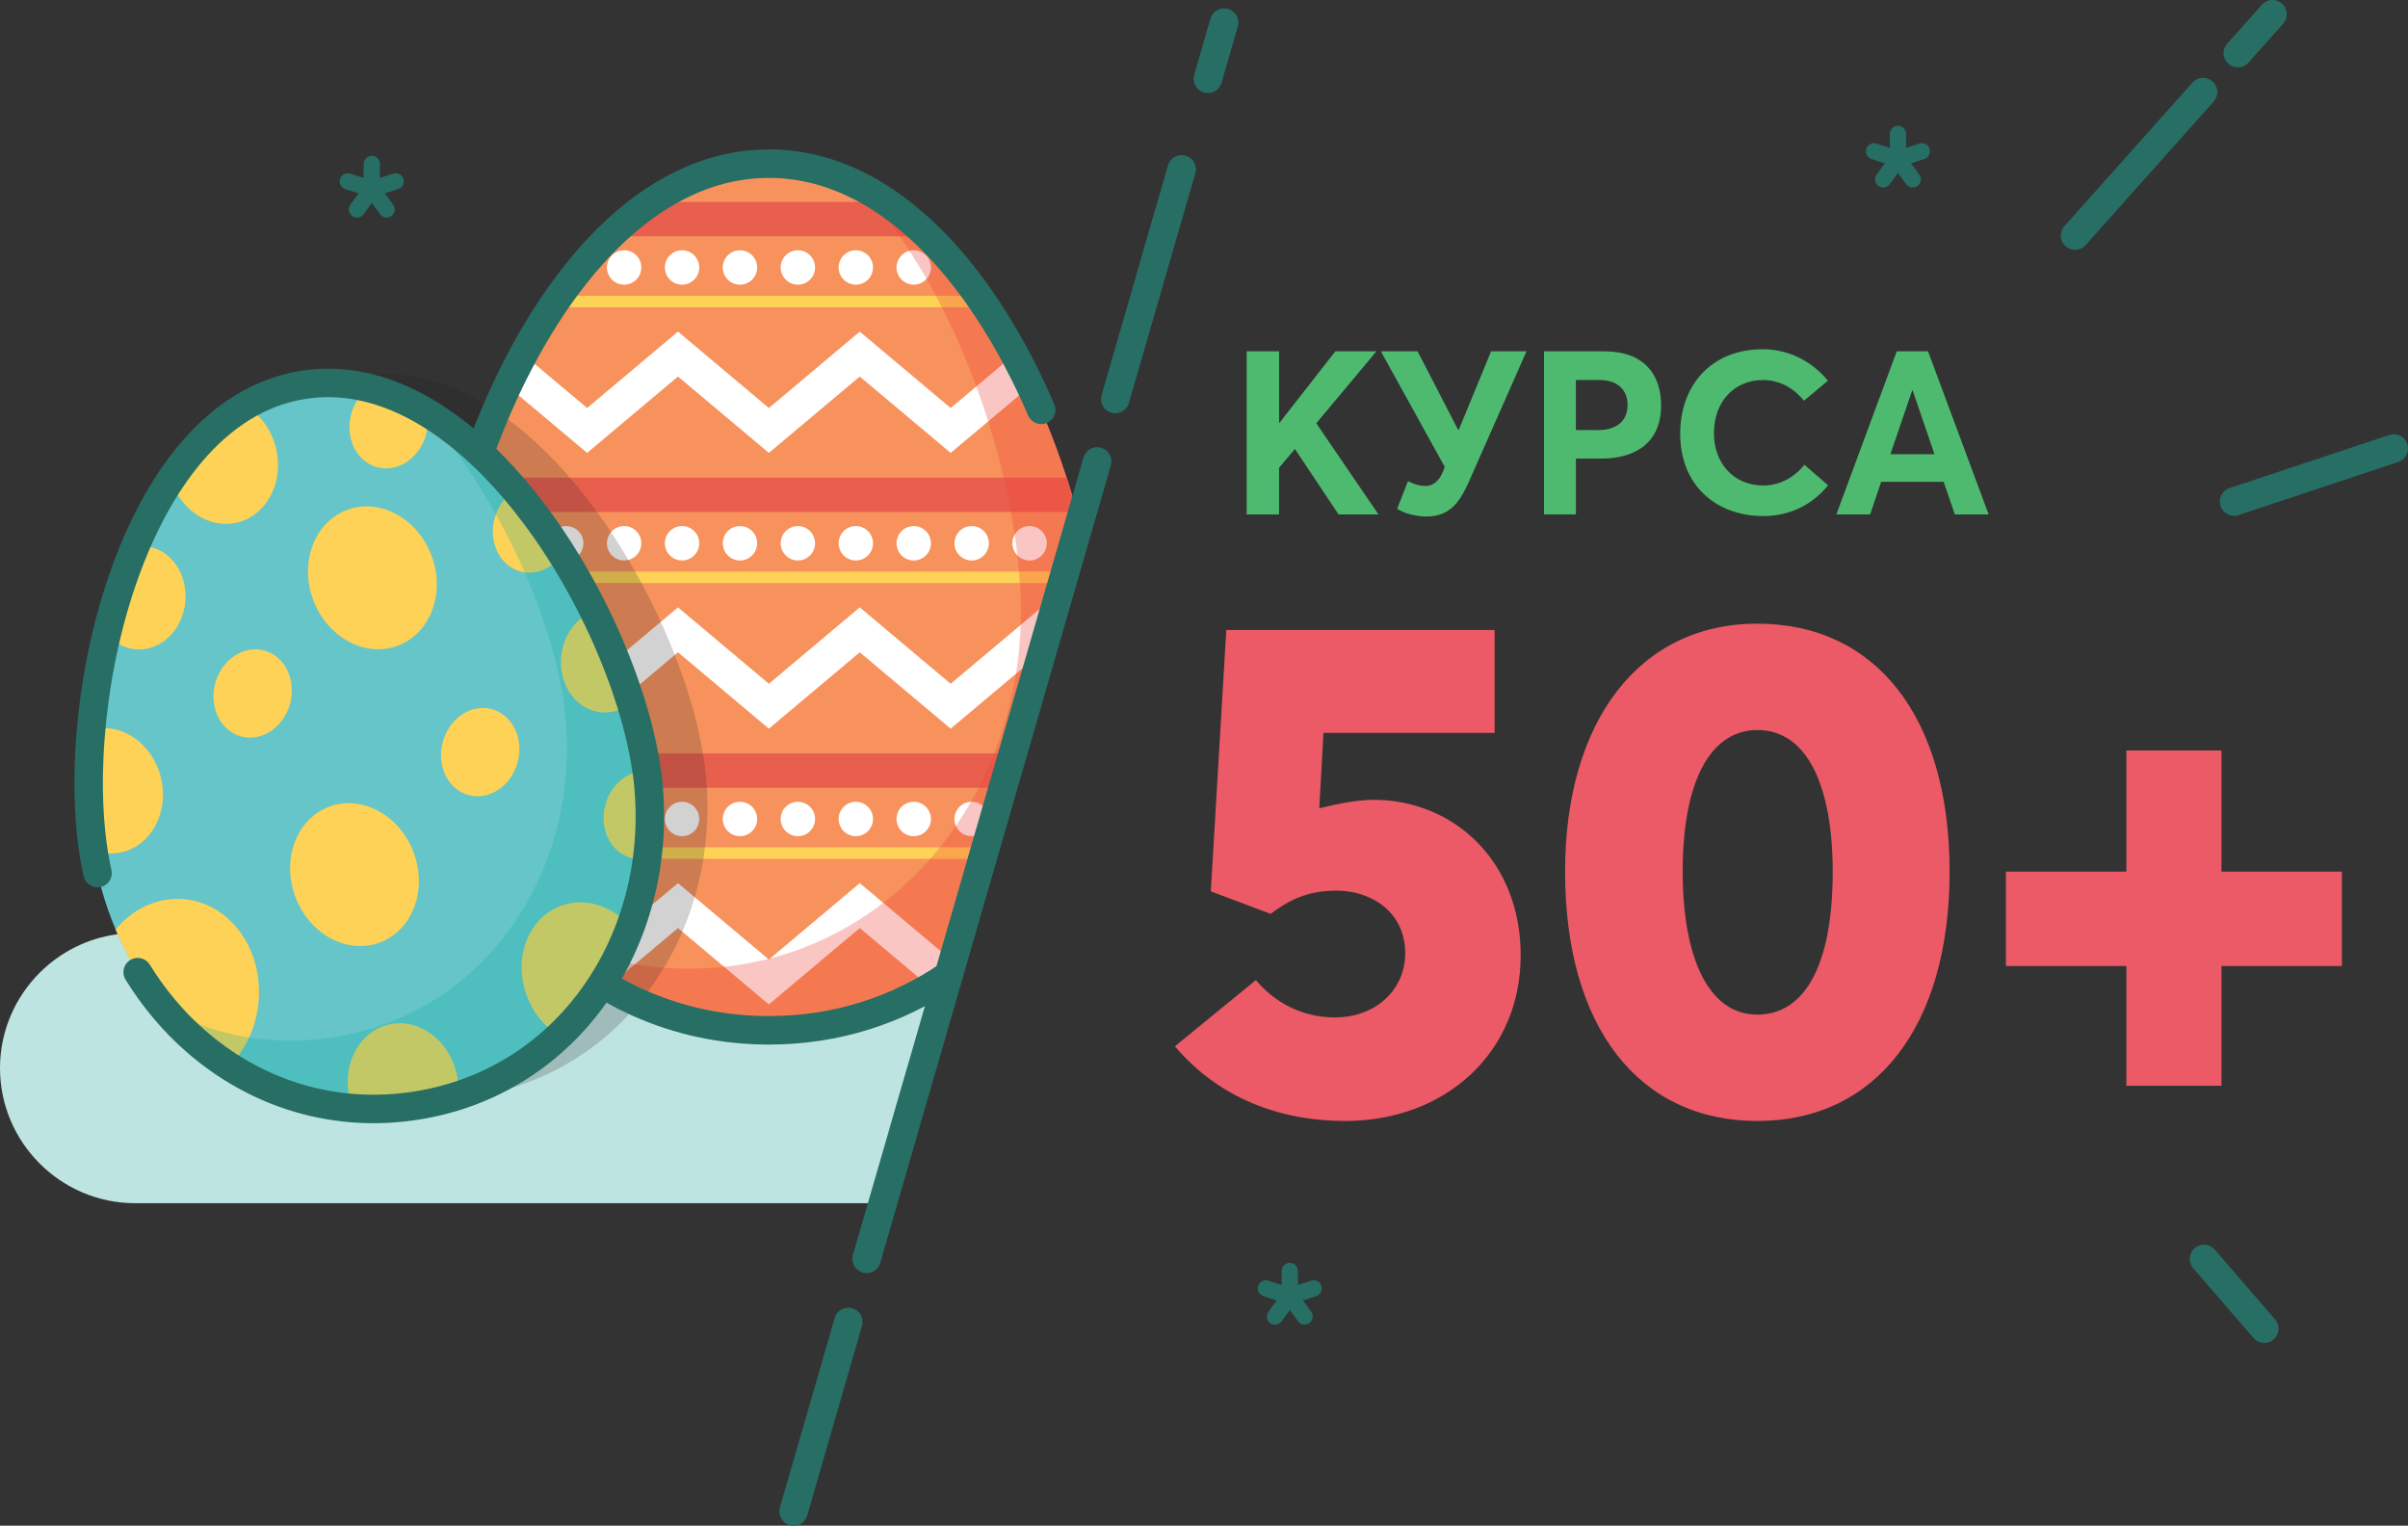 <?xml version="1.0" encoding="UTF-8"?>
<svg xmlns="http://www.w3.org/2000/svg" xmlns:xlink="http://www.w3.org/1999/xlink" viewBox="0 0 659.41 417.72">
  <rect x="0" y="0" width="659.41" height="417.72" fill="#333333" stroke="none"/>
  <defs>
    <style>
      .cls-1 {
        fill: #fdd257;
      }

      .cls-2 {
        fill: #4dba70;
      }

      .cls-3 {
        fill: #231f20;
      }

      .cls-4, .cls-5, .cls-6, .cls-7 {
        fill: none;
      }

      .cls-4, .cls-5, .cls-7 {
        stroke: #276e64;
        stroke-linecap: round;
        stroke-linejoin: round;
      }

      .cls-4, .cls-7 {
        stroke-width: 4.45px;
      }

      .cls-5 {
        stroke-width: 7.8px;
      }

      .cls-8 {
        fill: #fff;
      }

      .cls-9 {
        fill: #f7925c;
      }

      .cls-10 {
        fill: #01a79d;
        opacity: .23;
      }

      .cls-10, .cls-11, .cls-12 {
        mix-blend-mode: multiply;
      }

      .cls-13 {
        clip-path: url(#clippath-1);
      }

      .cls-14 {
        isolation: isolate;
      }

      .cls-11 {
        opacity: .2;
      }

      .cls-7, .cls-15 {
        fill-rule: evenodd;
      }

      .cls-16 {
        fill: #e95f4d;
      }

      .cls-17 {
        fill: #66c5c8;
      }

      .cls-15 {
        fill: #bee4e1;
      }

      .cls-12 {
        fill: #ef4237;
        opacity: .3;
      }

      .cls-18 {
        clip-path: url(#clippath);
      }

      .cls-19 {
        fill: #eb5a66;
      }
    </style>
    <clipPath id="clippath">
      <path class="cls-6" d="M210.57,44.82c-57.91,0-94.09,95.96-90.71,146.56,3.33,49.99,40.61,90.71,90.71,90.71s87.38-40.72,90.71-90.71c3.37-50.6-32.8-146.56-90.71-146.56Z"/>
    </clipPath>
    <clipPath id="clippath-1">
      <path class="cls-6" d="M83.07,105.35c-48.17,7.54-65.76,92.06-56.37,133.71,9.28,41.14,45.59,70.16,87.25,63.64s67.38-45.24,63.64-87.26c-3.78-42.53-46.36-117.63-94.53-110.09Z"/>
    </clipPath>
  </defs>
  <g class="cls-14">
    <g id="Layer_1" data-name="Layer 1">
      <path class="cls-15" d="M263.12,255.47l-3.33,11.52-6.11,21.13-5.34,18.39-.06.23-2.47,8.57-4.09,14.11H36.98c-20.34,0-36.98-16.64-36.98-36.98,0-10.16,4.16-19.41,10.86-26.11,5.65-5.64,13.1-9.49,21.38-10.55,1.55-.21,3.14-.31,4.74-.31h226.14Z"/>
      <g>
        <path class="cls-9" d="M295.64,142.98l-3.65,12.61-4.18,14.48-8.49,29.37-3.44,11.89-6.09,21.07-6.67,23.07-3.33,11.52c-13.94,9.54-30.71,15.1-49.22,15.1-1.59,0-3.17-.04-4.73-.12-1.52-.08-3.02-.2-4.51-.35-.76-.08-1.51-.16-2.26-.26-1.01-.13-2.03-.28-3.03-.45-.56-.09-1.11-.18-1.66-.29-.74-.13-1.48-.28-2.22-.44-.82-.17-1.64-.35-2.46-.55-.64-.16-1.28-.32-1.92-.49-.72-.2-1.43-.4-2.15-.61-.68-.19-1.35-.4-2.01-.62-.18-.05-.36-.11-.54-.18-.55-.18-1.1-.36-1.64-.55-.03,0-.07-.02-.11-.04-.67-.23-1.34-.47-2-.74-.69-.26-1.37-.53-2.05-.81-.78-.31-1.55-.64-2.32-.99-2.58-1.14-5.08-2.41-7.51-3.8-.86-.48-1.72-.99-2.56-1.51-.39-.24-.79-.48-1.17-.74-1.23-.77-2.43-1.58-3.61-2.43-2.37-1.66-4.64-3.45-6.83-5.37-1.1-.93-2.17-1.91-3.22-2.93-.81-.76-1.61-1.55-2.39-2.35-1.75-1.8-3.43-3.67-5.03-5.61-13.08-15.8-21.29-36.23-22.78-58.48-1.14-17.08,2.22-39.31,9.41-61.29.66-2.04,1.36-4.08,2.09-6.12,1.39-3.85,2.9-7.68,4.52-11.45,15.56-36.34,41.57-67.71,74.69-67.71.44,0,.87.01,1.3.02.26,0,.51.01.76.02.33.01.65.03.97.05h.11c.4.03.8.06,1.2.09.14,0,.29.03.44.04.44.04.89.09,1.33.14.4.05.8.1,1.2.16,1.1.15,2.2.34,3.29.57.41.09.83.18,1.24.28.13.02.26.05.38.09.4.09.8.19,1.19.3,3.86,1.02,7.6,2.46,11.21,4.3.97.47,1.93.99,2.88,1.53.31.18.62.36.93.55.12.06.24.13.35.2.45.27.89.54,1.32.81.14.09.29.18.43.28.3.18.59.38.88.57.15.1.31.2.46.32.4.27.8.54,1.19.82.06.03.12.07.18.12.68.47,1.35.96,2.02,1.48.22.16.43.33.65.49.16.11.31.23.46.36.09.06.18.13.27.21.28.21.56.43.84.68.16.11.31.23.46.37.16.12.31.25.46.38.1.07.19.15.29.24.63.53,1.25,1.07,1.87,1.62.11.09.22.19.32.29.29.26.58.52.86.79.4.37.81.75,1.21,1.13.03.03.07.06.11.1.43.41.87.84,1.3,1.27.18.18.37.37.55.56.03.02.05.04.08.07.16.16.31.33.46.49.03.02.05.04.06.06.17.17.33.33.49.5.14.14.27.28.4.42.11.11.21.22.31.33.09.09.18.18.26.28.06.06.12.12.17.17.15.15.29.31.43.46.12.13.24.26.37.4.14.16.28.32.43.48.46.52.93,1.05,1.4,1.59.29.34.59.69.88,1.04.05.05.09.1.13.16.18.2.35.41.53.62.3.36.6.73.91,1.11.28.34.54.68.81,1.02.27.34.54.68.8,1.03.02.02.04.04.06.07.35.46.7.92,1.05,1.38.13.17.26.34.38.51.03.03.05.06.06.09.43.56.85,1.13,1.26,1.7.1.14.2.28.3.42.36.51.72,1.02,1.08,1.54.07.09.13.18.19.28.47.69.94,1.38,1.41,2.08.13.19.25.37.38.56h0c.2.31.4.62.59.92.13.2.26.39.39.59.07.11.14.22.2.33.26.39.51.78.75,1.18.14.22.28.44.41.67.5.79.99,1.59,1.46,2.4.31.52.62,1.04.92,1.56.09.15.18.3.26.46.25.42.49.84.72,1.26.15.26.3.52.44.79.03.04.06.09.08.14.1.17.19.34.28.51.3.53.59,1.06.88,1.6.03.05.05.1.07.15.05.1.11.19.16.29.21.39.42.78.62,1.17.65,1.23,1.28,2.47,1.9,3.72.29.58.57,1.16.85,1.75.19.36.36.73.53,1.1.2.41.4.83.59,1.25.07.14.14.28.2.42.28.61.57,1.22.84,1.84.02.04.04.07.05.11.36.79.71,1.58,1.05,2.38.06.11.11.22.15.34.45,1.05.9,2.11,1.33,3.16.29.69.58,1.38.85,2.08.22.56.44,1.12.66,1.67.32.81.63,1.62.94,2.44.31.81.61,1.63.9,2.44.32.88.63,1.76.94,2.64.34.97.67,1.95.99,2.92.21.65.42,1.29.63,1.93.24.75.48,1.49.71,2.24.99,3.22,1.9,6.43,2.73,9.63Z"/>
        <g class="cls-18">
          <g>
            <g>
              <rect class="cls-16" x="86.12" y="55.28" width="248.9" height="9.41"/>
              <rect class="cls-1" x="86.12" y="80.99" width="248.9" height="3.14"/>
              <polygon class="cls-8" points="111.01 124 83.09 100.54 89.15 93.34 111.01 111.71 135.89 90.79 160.78 111.71 185.66 90.79 210.55 111.71 235.44 90.79 260.33 111.71 285.23 90.79 310.12 111.71 331.99 93.34 338.04 100.54 310.12 124 285.23 103.09 260.33 124 235.44 103.09 210.55 124 185.66 103.09 160.78 124 135.89 103.09 111.01 124"/>
              <g>
                <path class="cls-8" d="M175.62,73.23c0,2.6-2.11,4.71-4.71,4.71s-4.71-2.11-4.71-4.71,2.11-4.71,4.71-4.71,4.71,2.11,4.71,4.71Z"/>
                <path class="cls-8" d="M191.48,73.23c0,2.6-2.11,4.71-4.71,4.71s-4.71-2.11-4.71-4.71,2.11-4.71,4.71-4.71,4.71,2.11,4.71,4.71Z"/>
                <path class="cls-8" d="M207.34,73.23c0,2.6-2.11,4.71-4.71,4.71s-4.71-2.11-4.71-4.71,2.11-4.71,4.71-4.71,4.71,2.11,4.71,4.71Z"/>
                <path class="cls-8" d="M223.2,73.23c0,2.6-2.11,4.71-4.71,4.71s-4.71-2.11-4.71-4.71,2.11-4.71,4.71-4.71,4.71,2.11,4.71,4.71Z"/>
                <path class="cls-8" d="M239.07,73.23c0,2.6-2.11,4.71-4.71,4.71s-4.71-2.11-4.71-4.71,2.11-4.71,4.71-4.71,4.71,2.11,4.71,4.71Z"/>
                <path class="cls-8" d="M254.93,73.23c0,2.6-2.11,4.71-4.71,4.71s-4.71-2.11-4.71-4.71,2.11-4.71,4.71-4.71,4.71,2.11,4.71,4.71Z"/>
              </g>
            </g>
            <g>
              <rect class="cls-16" x="48.15" y="130.78" width="248.9" height="9.41"/>
              <rect class="cls-1" x="43.81" y="156.49" width="248.9" height="3.14"/>
              <polyline class="cls-8" points="287.92 180.84 285.23 178.59 260.33 199.5 235.44 178.59 210.55 199.5 185.66 178.59 160.78 199.5 135.89 178.59 111.01 199.5 83.09 176.04 89.15 168.84 111.01 187.21 135.89 166.29 160.78 187.21 185.66 166.29 210.55 187.21 235.44 166.29 260.33 187.21 285.23 166.29 289.58 169.95"/>
              <g>
                <path class="cls-8" d="M175.62,148.74c0,2.6-2.11,4.71-4.71,4.71s-4.71-2.11-4.71-4.71,2.11-4.71,4.71-4.71,4.71,2.11,4.71,4.71Z"/>
                <path class="cls-8" d="M191.48,148.74c0,2.6-2.11,4.71-4.71,4.71s-4.71-2.11-4.71-4.71,2.11-4.71,4.71-4.71,4.71,2.11,4.71,4.71Z"/>
                <path class="cls-8" d="M159.76,148.74c0,2.6-2.11,4.71-4.71,4.71s-4.71-2.11-4.71-4.71,2.11-4.71,4.71-4.71,4.71,2.11,4.71,4.71Z"/>
                <path class="cls-8" d="M143.9,148.74c0,2.6-2.11,4.71-4.71,4.71s-4.71-2.11-4.71-4.71,2.11-4.71,4.71-4.71,4.71,2.11,4.71,4.71Z"/>
                <path class="cls-8" d="M207.34,148.74c0,2.6-2.11,4.71-4.71,4.71s-4.71-2.11-4.71-4.71,2.11-4.71,4.71-4.71,4.71,2.11,4.71,4.71Z"/>
                <path class="cls-8" d="M223.2,148.74c0,2.6-2.11,4.71-4.71,4.71s-4.71-2.11-4.71-4.71,2.11-4.71,4.71-4.71,4.71,2.11,4.71,4.71Z"/>
                <path class="cls-8" d="M239.07,148.74c0,2.6-2.11,4.71-4.71,4.71s-4.71-2.11-4.71-4.71,2.11-4.71,4.71-4.71,4.71,2.11,4.71,4.71Z"/>
                <path class="cls-8" d="M254.93,148.74c0,2.6-2.11,4.71-4.71,4.71s-4.71-2.11-4.71-4.71,2.11-4.71,4.71-4.71,4.71,2.11,4.71,4.71Z"/>
                <path class="cls-8" d="M270.79,148.74c0,2.6-2.11,4.71-4.71,4.71s-4.71-2.11-4.71-4.71,2.11-4.71,4.71-4.71,4.71,2.11,4.71,4.71Z"/>
                <path class="cls-8" d="M286.65,148.74c0,2.6-2.11,4.71-4.71,4.71s-4.71-2.11-4.71-4.71,2.11-4.71,4.71-4.71,4.71,2.11,4.71,4.71Z"/>
              </g>
            </g>
            <g>
              <rect class="cls-16" x="27.7" y="206.28" width="248.9" height="9.41"/>
              <rect class="cls-1" x="86.12" y="231.99" width="185.48" height="3.14"/>
              <polyline class="cls-8" points="257.63 272.72 235.44 254.08 210.55 275 185.66 254.09 160.78 275 135.89 254.09 111.01 275 83.09 251.54 89.15 244.33 111.01 262.71 135.89 241.79 156.22 266.35 185.66 241.79 210.55 262.71 235.44 241.79 261.26 263.5"/>
            </g>
            <g>
              <path class="cls-8" d="M175.62,224.23c0,2.6-2.11,4.71-4.71,4.71s-4.71-2.11-4.71-4.71,2.11-4.71,4.71-4.71,4.71,2.11,4.71,4.71Z"/>
              <path class="cls-8" d="M191.48,224.23c0,2.6-2.11,4.71-4.71,4.71s-4.71-2.11-4.71-4.71,2.11-4.71,4.71-4.71,4.71,2.11,4.71,4.71Z"/>
              <path class="cls-8" d="M159.76,224.23c0,2.6-2.11,4.71-4.71,4.71s-4.71-2.11-4.71-4.71,2.11-4.71,4.71-4.71,4.71,2.11,4.71,4.71Z"/>
              <path class="cls-8" d="M143.9,224.23c0,2.6-2.11,4.71-4.71,4.71s-4.71-2.11-4.71-4.71,2.11-4.71,4.71-4.71,4.71,2.11,4.71,4.71Z"/>
              <path class="cls-8" d="M207.34,224.23c0,2.6-2.11,4.71-4.71,4.71s-4.71-2.11-4.71-4.71,2.11-4.71,4.71-4.71,4.71,2.11,4.71,4.71Z"/>
              <path class="cls-8" d="M223.2,224.23c0,2.6-2.11,4.71-4.71,4.71s-4.71-2.11-4.71-4.71,2.11-4.71,4.71-4.71,4.71,2.11,4.71,4.71Z"/>
              <path class="cls-8" d="M239.07,224.23c0,2.6-2.11,4.71-4.71,4.71s-4.71-2.11-4.71-4.71,2.11-4.71,4.71-4.71,4.71,2.11,4.71,4.71Z"/>
              <path class="cls-8" d="M254.93,224.23c0,2.6-2.11,4.71-4.71,4.71s-4.71-2.11-4.71-4.71,2.11-4.71,4.71-4.71,4.71,2.11,4.71,4.71Z"/>
              <path class="cls-8" d="M270.79,224.23c0,2.6-2.11,4.71-4.71,4.71s-4.71-2.11-4.71-4.71,2.11-4.71,4.71-4.71,4.71,2.11,4.71,4.71Z"/>
            </g>
          </g>
        </g>
        <path class="cls-12" d="M295.64,142.98l-3.65,12.61-4.18,14.48-8.49,29.37-3.44,11.89-6.09,21.07-6.67,23.07-3.33,11.52c-13.94,9.54-30.71,15.1-49.22,15.1-1.59,0-3.17-.04-4.73-.12-1.52-.08-3.02-.2-4.51-.35-.76-.08-1.51-.16-2.26-.26-1.01-.13-2.03-.28-3.03-.45-.56-.09-1.11-.18-1.66-.29-.74-.13-1.48-.28-2.22-.44-.82-.17-1.64-.35-2.46-.55-.64-.16-1.28-.32-1.92-.49-.72-.2-1.43-.4-2.15-.61-.68-.19-1.35-.4-2.01-.62-.18-.05-.36-.11-.54-.18-.55-.18-1.1-.36-1.64-.55-.03,0-.07-.02-.11-.04-.67-.23-1.34-.47-2-.74-.69-.26-1.37-.53-2.05-.81-.78-.31-1.55-.64-2.32-.99h0c-2.57-1.15-5.08-2.42-7.51-3.8-.86-.49-1.71-1-2.55-1.52-.4-.24-.79-.49-1.18-.73-1.23-.77-2.43-1.58-3.61-2.43-2.36-1.68-4.64-3.47-6.83-5.37-1.1-.95-2.17-1.93-3.22-2.93-.8-.77-1.59-1.55-2.36-2.35-.25-.25-.48-.49-.72-.74.47.25.94.5,1.41.74,6.29,3.28,13.03,5.81,20.16,7.47,4.28,1,8.7,1.68,13.25,2.03,2.25.16,4.53.25,6.84.25,14.72,0,28.33-3.51,40.3-9.75,28.78-14.98,48.06-45.66,50.41-80.96,2.34-35.12-14.36-92.06-44.16-123.64,1.28.65,2.55,1.34,3.81,2.08.71.42,1.41.85,2.1,1.29.3.18.59.38.88.57.15.1.31.2.46.32.25.15.49.32.73.49.16.1.31.21.46.33.06.03.12.07.18.12.68.47,1.35.96,2.02,1.48.22.16.43.33.65.49.16.11.31.23.46.36.09.06.18.13.27.21.28.21.56.43.84.68.16.11.31.23.46.37.16.12.31.25.46.38.1.07.19.15.29.24.63.53,1.25,1.07,1.87,1.62.11.09.22.19.32.29.29.26.58.52.86.79.18.15.35.31.53.48.1.09.2.18.3.28.12.12.25.24.38.37.03.03.07.06.11.1.43.41.87.84,1.3,1.27.18.18.37.37.55.56.19.18.37.37.54.56.03.02.05.04.06.06.17.17.33.33.49.5.14.14.27.28.4.42.11.11.21.22.31.33.09.09.18.18.26.28.22.23.44.46.65.7,1.02,1.12,2.03,2.26,3.03,3.44.05.05.09.1.13.16.52.62,1.03,1.24,1.54,1.87s1.01,1.27,1.51,1.91c.02.02.04.04.06.07.35.46.7.92,1.05,1.38.13.17.26.34.38.51.03.03.05.06.06.09.47.63.94,1.27,1.4,1.91.41.58.83,1.16,1.24,1.75.07.09.13.18.19.28.47.69.94,1.38,1.41,2.08.13.19.25.37.38.56h0c.2.31.4.62.59.92.2.3.39.61.59.92.26.39.51.78.75,1.18.14.22.28.44.41.67.5.79.99,1.59,1.46,2.4.4.67.79,1.35,1.18,2.02.25.42.49.84.72,1.26.15.26.3.52.44.79.03.04.06.09.08.14.1.17.19.34.28.51.32.58.64,1.16.95,1.75.05.1.11.19.16.29.21.39.42.78.62,1.17.65,1.23,1.28,2.47,1.9,3.72.29.58.57,1.16.85,1.75.19.36.36.73.53,1.1.2.41.4.83.59,1.25.07.14.14.28.2.42.28.61.57,1.22.84,1.84.02.04.04.07.05.11.36.79.71,1.58,1.05,2.38.06.11.11.22.15.34.45,1.05.9,2.11,1.33,3.16.29.69.58,1.38.85,2.08.22.56.44,1.12.66,1.67.32.81.63,1.62.94,2.44.31.81.61,1.63.9,2.44.32.88.63,1.76.94,2.64.34.97.67,1.95.99,2.92.21.65.42,1.29.63,1.93.24.75.48,1.49.71,2.24.99,3.22,1.9,6.43,2.73,9.63Z"/>
      </g>
      <g class="cls-11">
        <path class="cls-3" d="M98.84,102.89c-48.17,7.54-65.76,92.06-56.37,133.71,9.28,41.14,45.59,70.16,87.25,63.64,41.67-6.52,67.38-45.24,63.64-87.26-3.78-42.53-46.36-117.63-94.53-110.09Z"/>
      </g>
      <path class="cls-5" d="M259.79,266.99c-13.94,9.54-30.71,15.1-49.22,15.1-1.59,0-3.17-.04-4.73-.12-1.52-.08-3.02-.2-4.51-.35-.76-.08-1.51-.16-2.26-.26-1.01-.13-2.03-.28-3.03-.45-.56-.09-1.11-.18-1.66-.29-.74-.13-1.48-.28-2.22-.44-.82-.17-1.64-.35-2.46-.55-.64-.16-1.28-.32-1.92-.49-.72-.19-1.44-.39-2.15-.61-.68-.19-1.35-.4-2.01-.62-.18-.05-.36-.11-.54-.18-.55-.17-1.1-.35-1.64-.55-.03-.01-.07-.02-.11-.04-.67-.23-1.34-.47-2-.74-.69-.25-1.37-.52-2.05-.81-.78-.31-1.55-.64-2.32-.99-2.58-1.14-5.08-2.41-7.51-3.8-.86-.48-1.72-.99-2.56-1.51-.39-.24-.79-.48-1.17-.74-1.23-.77-2.43-1.58-3.61-2.43-2.37-1.66-4.64-3.45-6.83-5.37-1.1-.93-2.17-1.91-3.22-2.93-.81-.76-1.61-1.55-2.39-2.35-1.75-1.8-3.43-3.67-5.03-5.61-13.08-15.8-21.29-36.23-22.78-58.48-1.14-17.08,2.22-39.31,9.41-61.29.66-2.04,1.36-4.08,2.09-6.12,1.39-3.85,2.9-7.68,4.52-11.45,15.56-36.34,41.57-67.71,74.69-67.71.44,0,.87.01,1.3.02.26,0,.51.01.76.02.33.01.65.03.97.05h.11l1.2.09c.14.01.29.03.44.04.44.04.89.09,1.33.14.4.05.8.1,1.2.16,1.1.15,2.2.34,3.29.57.41.09.83.18,1.24.28.13.02.26.05.38.09.4.09.8.19,1.19.3,3.86,1.02,7.6,2.46,11.21,4.3.97.47,1.93.99,2.88,1.53.31.18.62.36.93.55.12.06.24.13.35.2.45.27.89.54,1.32.81.14.09.29.18.43.28.3.18.59.38.88.57.15.1.31.2.46.32.25.15.49.32.73.49.16.1.31.21.46.33.06.03.12.07.18.12.68.47,1.35.96,2.02,1.48.22.15.43.31.65.49.16.11.31.23.46.36.09.06.18.13.27.21.28.21.56.43.84.68.16.11.31.23.46.37.16.12.31.24.46.38.1.07.19.15.29.24.63.52,1.25,1.06,1.87,1.62.11.09.22.19.32.29.47.41.93.83,1.39,1.27.1.09.2.18.3.28.12.12.25.24.38.37.03.03.07.06.11.1.43.41.87.84,1.3,1.27.18.18.37.37.55.56.03.02.05.04.08.07.18.18.36.37.52.55.17.17.33.33.49.5.14.14.27.28.4.42.25.26.5.51.74.78.15.15.29.31.43.46.02.02.04.04.05.07.11.11.21.22.32.33.14.16.28.32.43.48.46.52.93,1.05,1.4,1.59.29.34.59.69.88,1.04.05.05.09.1.13.16.18.2.35.41.53.62.3.36.6.73.91,1.11.03.04.07.09.1.14.24.29.47.58.71.88.27.34.54.68.8,1.03.02.02.04.04.06.07.35.45.71.91,1.05,1.38.13.17.26.34.38.51.03.03.05.06.06.09.43.56.85,1.13,1.26,1.7.05.07.1.14.14.21.06.07.11.14.16.21.36.51.72,1.02,1.08,1.54.07.09.13.18.19.28.48.68.95,1.38,1.41,2.08.13.19.25.37.38.56h0c.2.31.4.62.59.92.13.2.26.39.39.59.07.11.14.22.2.33.26.39.51.78.75,1.18.14.22.28.44.41.67.5.79.99,1.59,1.46,2.4.31.52.62,1.04.92,1.56.09.15.18.3.26.46.25.42.49.84.72,1.26.15.26.3.52.44.79.03.04.06.09.08.14.1.17.19.34.28.51.3.53.59,1.06.88,1.6.07.14.15.29.23.44.21.39.42.78.62,1.17.65,1.23,1.28,2.47,1.9,3.72.29.58.58,1.16.85,1.75.19.36.36.73.53,1.1.2.41.4.83.59,1.25.07.14.14.28.2.42.28.61.57,1.22.84,1.84.02.04.04.07.05.11.36.79.71,1.58,1.05,2.38.06.11.11.22.15.34.06.13.12.25.17.38"/>
      <g>
        <path class="cls-17" d="M113.96,302.7c-5.23.82-10.37,1.08-15.39.82-.35-.01-.7-.03-1.05-.06-.41-.02-.83-.05-1.24-.09-1.68-.14-3.34-.33-4.98-.59-.43-.06-.86-.13-1.29-.21-.19-.03-.38-.06-.57-.1-.59-.1-1.17-.21-1.74-.33-.68-.13-1.35-.28-2.02-.44-.67-.16-1.33-.32-1.99-.5-.5-.13-.99-.27-1.48-.41-.27-.07-.54-.15-.81-.24-.48-.14-.95-.29-1.42-.44-.73-.24-1.44-.48-2.15-.74-.64-.23-1.28-.46-1.91-.71-.27-.11-.53-.21-.79-.32h-.01c-.37-.15-.73-.3-1.09-.45-.62-.26-1.25-.54-1.86-.82-.62-.28-1.23-.57-1.84-.87-.61-.3-1.21-.6-1.81-.92-.52-.27-1.03-.54-1.54-.83-.71-.39-1.4-.79-2.09-1.2-.44-.26-.87-.52-1.3-.79-.17-.11-.33-.21-.5-.31-1.08-.68-2.14-1.4-3.19-2.15-.05-.04-.11-.07-.16-.11-.38-.27-.76-.55-1.14-.83-.29-.22-.58-.43-.87-.65-.93-.71-1.84-1.43-2.73-2.18-1-.83-1.98-1.69-2.94-2.58-.55-.5-1.09-1.02-1.63-1.54-.99-.95-1.95-1.94-2.87-2.95-.47-.51-.93-1.02-1.39-1.54-.46-.51-.91-1.04-1.35-1.57-8.62-10.29-14.94-22.93-18.11-36.99-9.4-41.65,8.2-126.17,56.37-133.7,1.72-.27,3.43-.44,5.14-.5,9.4-.35,18.54,2.35,27.16,7.21,1.05.59,2.09,1.22,3.12,1.87.42.26.83.53,1.24.8.65.43,1.3.88,1.95,1.33.47.33.94.67,1.41,1.02,1.64,1.2,3.26,2.49,4.85,3.84.36.31.73.62,1.09.94.48.41.95.83,1.42,1.26.01,0,.02.02.03.03.48.43.96.88,1.43,1.33.41.37.81.76,1.2,1.14.31.31.62.61.93.92.27.27.54.54.81.81,4.05,4.11,7.89,8.62,11.48,13.42.26.34.52.68.77,1.03.51.69,1.02,1.38,1.51,2.08.26.35.51.7.75,1.06.47.67.93,1.34,1.39,2.01.05.07.1.15.16.23.45.68.9,1.36,1.35,2.05.48.72.95,1.45,1.41,2.18.01.01.01.02.02.03.45.73.91,1.45,1.35,2.18.45.74.9,1.48,1.34,2.23.35.6.71,1.2,1.05,1.8.53.92,1.06,1.85,1.58,2.79.39.73.79,1.46,1.18,2.19.41.76.81,1.53,1.2,2.29.34.66.68,1.33,1.02,2,.43.86.85,1.73,1.27,2.6.32.67.64,1.34.95,2.01.07.15.15.31.22.47.33.71.65,1.42.97,2.14.72,1.61,1.41,3.22,2.07,4.83.29.7.57,1.39.84,2.09.31.77.6,1.53.89,2.3.29.76.57,1.52.85,2.28.26.71.5,1.41.75,2.11,1.07,3.09,2.02,6.13,2.84,9.12.36,1.28.69,2.55.99,3.81.08.31.15.62.22.92.14.59.27,1.17.4,1.75.15.68.3,1.37.43,2.05.4,1.94.72,3.84.98,5.69.06.35.1.71.15,1.06.02.15.04.3.05.45.06.4.1.79.15,1.19.06.55.11,1.1.16,1.65,3.74,42.01-21.97,80.73-63.64,87.25Z"/>
        <g class="cls-13">
          <g>
            <path class="cls-1" d="M50.74,164.88c-.78,7.8-6.92,13.57-13.72,12.89-6.8-.68-11.68-7.55-10.9-15.35.78-7.8,6.92-13.57,13.72-12.89,6.8.68,11.68,7.55,10.9,15.35Z"/>
            <path class="cls-1" d="M178.29,182.13c-.78,7.8-6.92,13.57-13.72,12.89-6.8-.68-11.68-7.55-10.9-15.35.78-7.8,6.92-13.57,13.72-12.89,6.8.68,11.68,7.55,10.9,15.35Z"/>
            <path class="cls-1" d="M70.78,274.59c-1.44,14.42-12.8,25.09-25.37,23.83-12.57-1.26-21.59-13.96-20.15-28.38,1.44-14.42,12.8-25.09,25.37-23.84,12.57,1.26,21.59,13.96,20.15,28.38Z"/>
            <path class="cls-1" d="M75.62,122.89c2.15,9.29-2.67,18.34-10.77,20.21-8.1,1.87-16.41-4.14-18.55-13.43-2.15-9.29,2.67-18.34,10.77-20.21,8.1-1.87,16.41,4.14,18.55,13.43Z"/>
            <path class="cls-1" d="M44.12,213.13c2.15,9.29-2.67,18.34-10.77,20.21-8.1,1.87-16.41-4.14-18.55-13.43-2.15-9.29,2.68-18.34,10.77-20.21,8.1-1.87,16.41,4.14,18.55,13.43Z"/>
            <path class="cls-1" d="M125.04,293.93c2.15,9.29-2.67,18.34-10.77,20.21-8.1,1.87-16.4-4.14-18.55-13.43-2.15-9.29,2.67-18.34,10.77-20.21,8.1-1.87,16.41,4.14,18.55,13.43Z"/>
            <path class="cls-1" d="M116.69,118.89c-1.73,6.5-7.73,10.55-13.4,9.04-5.67-1.51-8.86-8.01-7.12-14.51,1.73-6.5,7.73-10.55,13.4-9.04,5.67,1.51,8.86,8.01,7.12,14.51Z"/>
            <path class="cls-1" d="M79.45,192.6c-1.73,6.5-7.73,10.55-13.4,9.04-5.67-1.51-8.86-8.01-7.12-14.51,1.73-6.5,7.73-10.55,13.4-9.04,5.67,1.51,8.86,8.01,7.12,14.51Z"/>
            <path class="cls-1" d="M141.76,208.66c-1.73,6.5-7.73,10.55-13.4,9.04-5.67-1.51-8.86-8.01-7.12-14.51s7.73-10.55,13.4-9.04c5.67,1.51,8.86,8.01,7.12,14.51Z"/>
            <path class="cls-1" d="M155.95,147.43c-1.73,6.5-7.73,10.55-13.4,9.04-5.67-1.51-8.86-8.01-7.12-14.51,1.73-6.5,7.73-10.55,13.4-9.04,5.67,1.51,8.86,8,7.12,14.51Z"/>
            <path class="cls-1" d="M186.28,225.87c-1.73,6.5-7.73,10.55-13.4,9.04-5.67-1.51-8.86-8.01-7.12-14.51,1.73-6.5,7.73-10.55,13.4-9.04,5.67,1.51,8.86,8,7.12,14.51Z"/>
            <path class="cls-1" d="M118.2,152.17c3.82,10.27-.34,21.3-9.3,24.63-8.96,3.33-19.31-2.3-23.14-12.57-3.82-10.27.34-21.3,9.3-24.63,8.96-3.33,19.31,2.3,23.13,12.57Z"/>
            <path class="cls-1" d="M113.29,233.43c3.82,10.27-.34,21.3-9.3,24.63-8.96,3.33-19.31-2.3-23.13-12.57-3.82-10.27.34-21.3,9.3-24.63,8.96-3.33,19.31,2.3,23.13,12.57Z"/>
            <path class="cls-1" d="M176.7,260.59c3.82,10.27-.34,21.3-9.3,24.63-8.96,3.33-19.31-2.3-23.13-12.57-3.82-10.27.34-21.3,9.3-24.63,8.96-3.33,19.31,2.3,23.13,12.57Z"/>
          </g>
        </g>
        <path class="cls-10" d="M113.96,302.7c-5.23.82-10.37,1.08-15.39.82-.35-.01-.7-.03-1.05-.06-.41-.02-.83-.05-1.24-.09-1.68-.14-3.34-.33-4.98-.59-.43-.06-.86-.13-1.29-.21-.19-.03-.38-.06-.57-.1-.59-.1-1.17-.21-1.74-.33-.68-.13-1.35-.28-2.02-.44-.67-.16-1.33-.32-1.99-.5-.5-.13-.99-.27-1.48-.41-.27-.07-.54-.15-.81-.24-.48-.14-.95-.29-1.42-.44-.73-.24-1.44-.48-2.15-.74-.64-.23-1.28-.46-1.91-.71-.27-.11-.53-.21-.79-.32h-.01c-.37-.15-.73-.3-1.09-.45-.62-.26-1.25-.54-1.86-.82-.62-.28-1.23-.57-1.84-.87-.61-.3-1.21-.6-1.81-.92-.52-.27-1.03-.54-1.54-.83-.71-.39-1.4-.79-2.09-1.2-.44-.26-.87-.52-1.3-.79-.17-.11-.33-.21-.5-.31-1.08-.69-2.14-1.41-3.19-2.15-.05-.04-.11-.07-.16-.11-.38-.27-.76-.55-1.14-.83-.29-.22-.58-.43-.87-.65-.93-.71-1.84-1.43-2.73-2.18-1-.83-1.98-1.69-2.94-2.58-.55-.5-1.09-1.02-1.63-1.54-.98-.96-1.94-1.94-2.87-2.95-.47-.51-.93-1.02-1.39-1.54-.46-.51-.91-1.04-1.35-1.57,7.81,4.25,16.37,7.1,25.42,8.27,6.77.88,13.81.81,21.01-.32,41.67-6.52,67.38-45.24,63.64-87.25-2.2-24.77-17.56-60.57-39.51-84.68,1.05.59,2.09,1.22,3.12,1.87.42.26.83.53,1.24.8.65.43,1.3.88,1.95,1.33.47.33.94.67,1.41,1.02,1.64,1.2,3.26,2.49,4.85,3.84.36.31.73.62,1.09.94.48.41.95.83,1.42,1.26.01,0,.02.02.03.03.48.43.96.88,1.43,1.33.41.37.81.76,1.2,1.14.31.31.62.61.93.92.27.27.54.54.81.81,4.05,4.11,7.89,8.62,11.48,13.42.26.34.52.68.77,1.03.51.69,1.02,1.38,1.51,2.08.26.35.51.7.75,1.06.47.67.93,1.34,1.39,2.01.05.07.1.15.16.23.45.68.9,1.36,1.35,2.05.48.72.95,1.45,1.41,2.18.01.01.01.02.02.03.45.73.91,1.45,1.35,2.18.45.74.9,1.48,1.34,2.23.35.6.71,1.2,1.05,1.8.53.92,1.06,1.85,1.58,2.79.39.73.79,1.46,1.18,2.19.41.76.81,1.53,1.2,2.29.34.66.68,1.33,1.02,2,.43.86.85,1.73,1.27,2.6.32.67.64,1.34.95,2.01.07.15.15.31.22.47.33.71.65,1.42.97,2.14.72,1.61,1.41,3.22,2.07,4.83.29.7.57,1.39.84,2.09.31.77.6,1.53.89,2.3.29.76.57,1.52.85,2.28.26.71.5,1.41.75,2.11,1.07,3.09,2.02,6.13,2.84,9.12.36,1.28.69,2.55.99,3.81.08.31.15.62.22.92.14.59.27,1.17.4,1.75.15.68.3,1.37.43,2.05.4,1.94.72,3.84.98,5.69.06.35.1.71.15,1.06.02.15.04.3.05.45.06.4.1.79.15,1.19.06.55.11,1.1.16,1.65,3.74,42.01-21.97,80.73-63.64,87.25Z"/>
      </g>
      <path class="cls-5" d="M26.71,239.06c-9.4-41.65,8.2-126.17,56.37-133.7,1.72-.27,3.43-.44,5.14-.5,9.4-.35,18.54,2.35,27.16,7.21,1.05.59,2.09,1.22,3.12,1.87.42.26.83.53,1.24.8.65.43,1.3.88,1.95,1.33.47.33.94.67,1.41,1.02,1.64,1.2,3.26,2.49,4.85,3.84.36.31.73.62,1.09.94.48.41.95.83,1.42,1.26.01,0,.02.02.03.03.48.43.96.88,1.43,1.33.41.37.81.76,1.2,1.14.31.31.62.61.93.92.27.27.54.54.81.81,4.05,4.11,7.89,8.62,11.48,13.42.26.34.52.68.77,1.03.51.69,1.02,1.38,1.51,2.08.26.35.51.7.75,1.06.47.67.93,1.34,1.39,2.01.05.07.1.15.16.23.45.68.9,1.36,1.35,2.05.48.72.95,1.45,1.41,2.18.01.01.01.02.02.03.45.73.91,1.45,1.35,2.18.45.74.9,1.48,1.34,2.23.35.6.71,1.2,1.05,1.8.53.92,1.06,1.85,1.58,2.79.39.73.79,1.46,1.18,2.19.41.76.81,1.53,1.2,2.29.34.66.68,1.33,1.02,2,.43.86.85,1.73,1.27,2.6.32.67.64,1.34.95,2.01.07.15.15.31.22.47.33.71.65,1.42.97,2.14.72,1.61,1.41,3.22,2.07,4.83.29.7.57,1.39.84,2.09.31.77.6,1.53.89,2.3.29.76.57,1.52.85,2.28.26.71.5,1.41.75,2.11,1.07,3.09,2.02,6.13,2.84,9.12.36,1.28.69,2.55.99,3.81.08.31.15.62.22.92.14.59.27,1.17.4,1.75.15.68.3,1.37.43,2.05.4,1.94.72,3.84.98,5.69.06.35.1.71.15,1.06.02.15.04.3.05.45.06.4.1.79.15,1.19.06.55.11,1.1.16,1.65,3.74,42.01-21.97,80.73-63.64,87.25-5.23.82-10.37,1.08-15.39.82-.35-.01-.7-.03-1.05-.06-.41-.02-.83-.05-1.24-.09-1.68-.14-3.34-.33-4.98-.59-.43-.06-.86-.13-1.29-.21-.19-.03-.38-.06-.57-.1-.59-.1-1.17-.21-1.74-.33-.68-.13-1.35-.28-2.02-.44-.67-.16-1.33-.32-1.99-.5-.5-.13-.99-.27-1.48-.41-.27-.07-.54-.15-.81-.24-.48-.14-.95-.29-1.42-.44-.73-.24-1.44-.48-2.15-.74-.64-.23-1.28-.46-1.91-.71-.27-.11-.53-.21-.79-.32h-.01c-.37-.15-.73-.3-1.09-.45-.62-.26-1.25-.54-1.86-.82-.62-.28-1.23-.57-1.84-.87-.61-.3-1.21-.6-1.81-.92-.52-.27-1.03-.54-1.54-.83-.71-.39-1.4-.79-2.09-1.2-.44-.26-.87-.52-1.3-.79-.17-.11-.33-.21-.5-.31-1.08-.68-2.14-1.4-3.19-2.15-.05-.04-.11-.07-.16-.11-.38-.27-.76-.55-1.14-.83-.29-.22-.58-.43-.87-.65-.93-.71-1.84-1.43-2.73-2.18-1-.83-1.98-1.69-2.94-2.58-.55-.5-1.09-1.02-1.63-1.54-.99-.95-1.95-1.94-2.87-2.95-.47-.51-.93-1.02-1.39-1.54-.46-.51-.91-1.04-1.35-1.57-2.59-3.09-4.97-6.39-7.12-9.88"/>
      <g>
        <polyline class="cls-7" points="519.73 36.66 519.73 43.55 513.18 41.42"/>
        <polyline class="cls-7" points="526.28 41.42 519.73 43.55 523.78 49.12"/>
        <line class="cls-4" x1="515.69" y1="49.12" x2="519.73" y2="43.55"/>
      </g>
      <g>
        <polyline class="cls-7" points="353.2 347.99 353.2 354.88 346.65 352.75"/>
        <polyline class="cls-7" points="359.75 352.75 353.2 354.88 357.25 360.45"/>
        <line class="cls-4" x1="349.15" y1="360.45" x2="353.2" y2="354.88"/>
      </g>
      <g>
        <polyline class="cls-7" points="101.81 44.89 101.81 51.77 95.26 49.65"/>
        <polyline class="cls-7" points="108.36 49.65 101.81 51.77 105.86 57.34"/>
        <line class="cls-4" x1="97.77" y1="57.34" x2="101.81" y2="51.77"/>
      </g>
      <line class="cls-5" x1="620.05" y1="363.78" x2="603.54" y2="344.67"/>
      <g>
        <line class="cls-5" x1="622.31" y1="3.9" x2="612.81" y2="14.55"/>
        <line class="cls-5" x1="603.3" y1="25.21" x2="568.24" y2="64.5"/>
      </g>
      <line class="cls-5" x1="655.51" y1="122.79" x2="611.79" y2="137.32"/>
      <path class="cls-5" d="M335.21,6.2l-4.45,15.38M305.4,109.25l8.82-30.48,4.34-15.08,2.48-8.53,2.55-8.79M237.31,344.66l1.97-6.81,2.44-8.43,4.09-14.11,2.47-8.57.06-.23,5.34-18.39,6.11-21.13,3.33-11.52,6.67-23.07,6.09-21.07,3.44-11.89,8.49-29.37,4.18-14.48,3.65-12.61,4.81-16.64M217.32,413.82l.21-.75,7.72-26.71,7.06-24.42"/>
      <g>
        <path class="cls-19" d="M416.42,261.59c0,26.81-20.83,45.32-48.02,45.32-18.13,0-34.72-6.36-46.67-20.44l22.18-18.13c5.01,5.98,12.53,10.22,21.6,10.22,11.38,0,19.29-7.71,19.29-17.55,0-11.76-9.84-17.16-18.71-17.16-6.17,0-11.57,1.35-18.13,6.36l-16.39-6.17,4.24-71.55h73.48v28.16h-46.86l-1.16,20.64c5.4-1.35,10.8-2.31,14.85-2.31,21.79,0,40.31,16.59,40.31,42.62Z"/>
        <path class="cls-19" d="M428.58,238.64c0-41.08,20.25-67.89,52.65-67.89s52.65,25.46,52.65,67.89-20.25,68.27-52.65,68.27-52.65-25.65-52.65-68.27ZM501.87,238.64c0-23.34-6.94-38.77-20.64-38.77-12.15,0-20.44,12.73-20.44,38.77,0,23.34,6.94,39.15,20.44,39.15,12.54,0,20.64-12.73,20.64-39.15Z"/>
        <path class="cls-19" d="M582.29,264.48h-32.98v-25.84h32.98v-33.17h26.04v33.17h32.98v25.84h-32.98v32.79h-26.04v-32.79Z"/>
      </g>
      <g>
        <path class="cls-2" d="M341.4,96.19h8.87v19.56h.12l15.28-19.56h11.26l-16.48,19.69,17.04,24.97h-10.94l-11.95-17.93-4.34,5.16v12.77h-8.87v-44.66Z"/>
        <path class="cls-2" d="M418.02,96.19l-14.65,33.15c-2.89,6.67-5.22,12.08-12.77,12.08-2.58,0-6.23-.82-7.99-2.14l2.96-7.55c1.82.94,3.33,1.32,4.65,1.32,2.71,0,4.34-1.89,5.41-5.22l-17.49-31.64h10.06l11.07,21.45h.19v.06l8.87-21.51h9.69Z"/>
        <path class="cls-2" d="M422.8,96.19h16.54c10.82,0,15.54,6.29,15.54,14.84,0,9.81-6.6,14.53-16.41,14.53h-6.92v15.28h-8.74v-44.66ZM437.52,117.76c5.53,0,8.18-2.77,8.18-6.86s-2.64-6.86-7.74-6.86h-6.42v13.71h5.98Z"/>
        <path class="cls-2" d="M460.11,118.64c0-12.77,8.18-23.02,22.64-23.02,6.42,0,13.02,2.77,17.8,8.62l-6.54,5.47c-2.89-3.52-6.67-5.66-11.26-5.66-7.61,0-13.4,5.66-13.4,14.59,0,8.3,5.53,14.28,13.52,14.28,4.65,0,8.55-2.33,11.26-5.66l6.48,5.6c-3.84,4.78-9.88,8.43-17.74,8.43-12.45,0-22.77-7.93-22.77-22.64Z"/>
        <path class="cls-2" d="M519.43,96.19h8.55l16.6,44.66h-9.25l-3.08-8.93h-17.11l-3.02,8.93h-9.25l16.54-44.66ZM529.74,124.36l-5.98-17.48h-.12l-5.97,17.48h12.08Z"/>
      </g>
    </g>
  </g>
</svg>